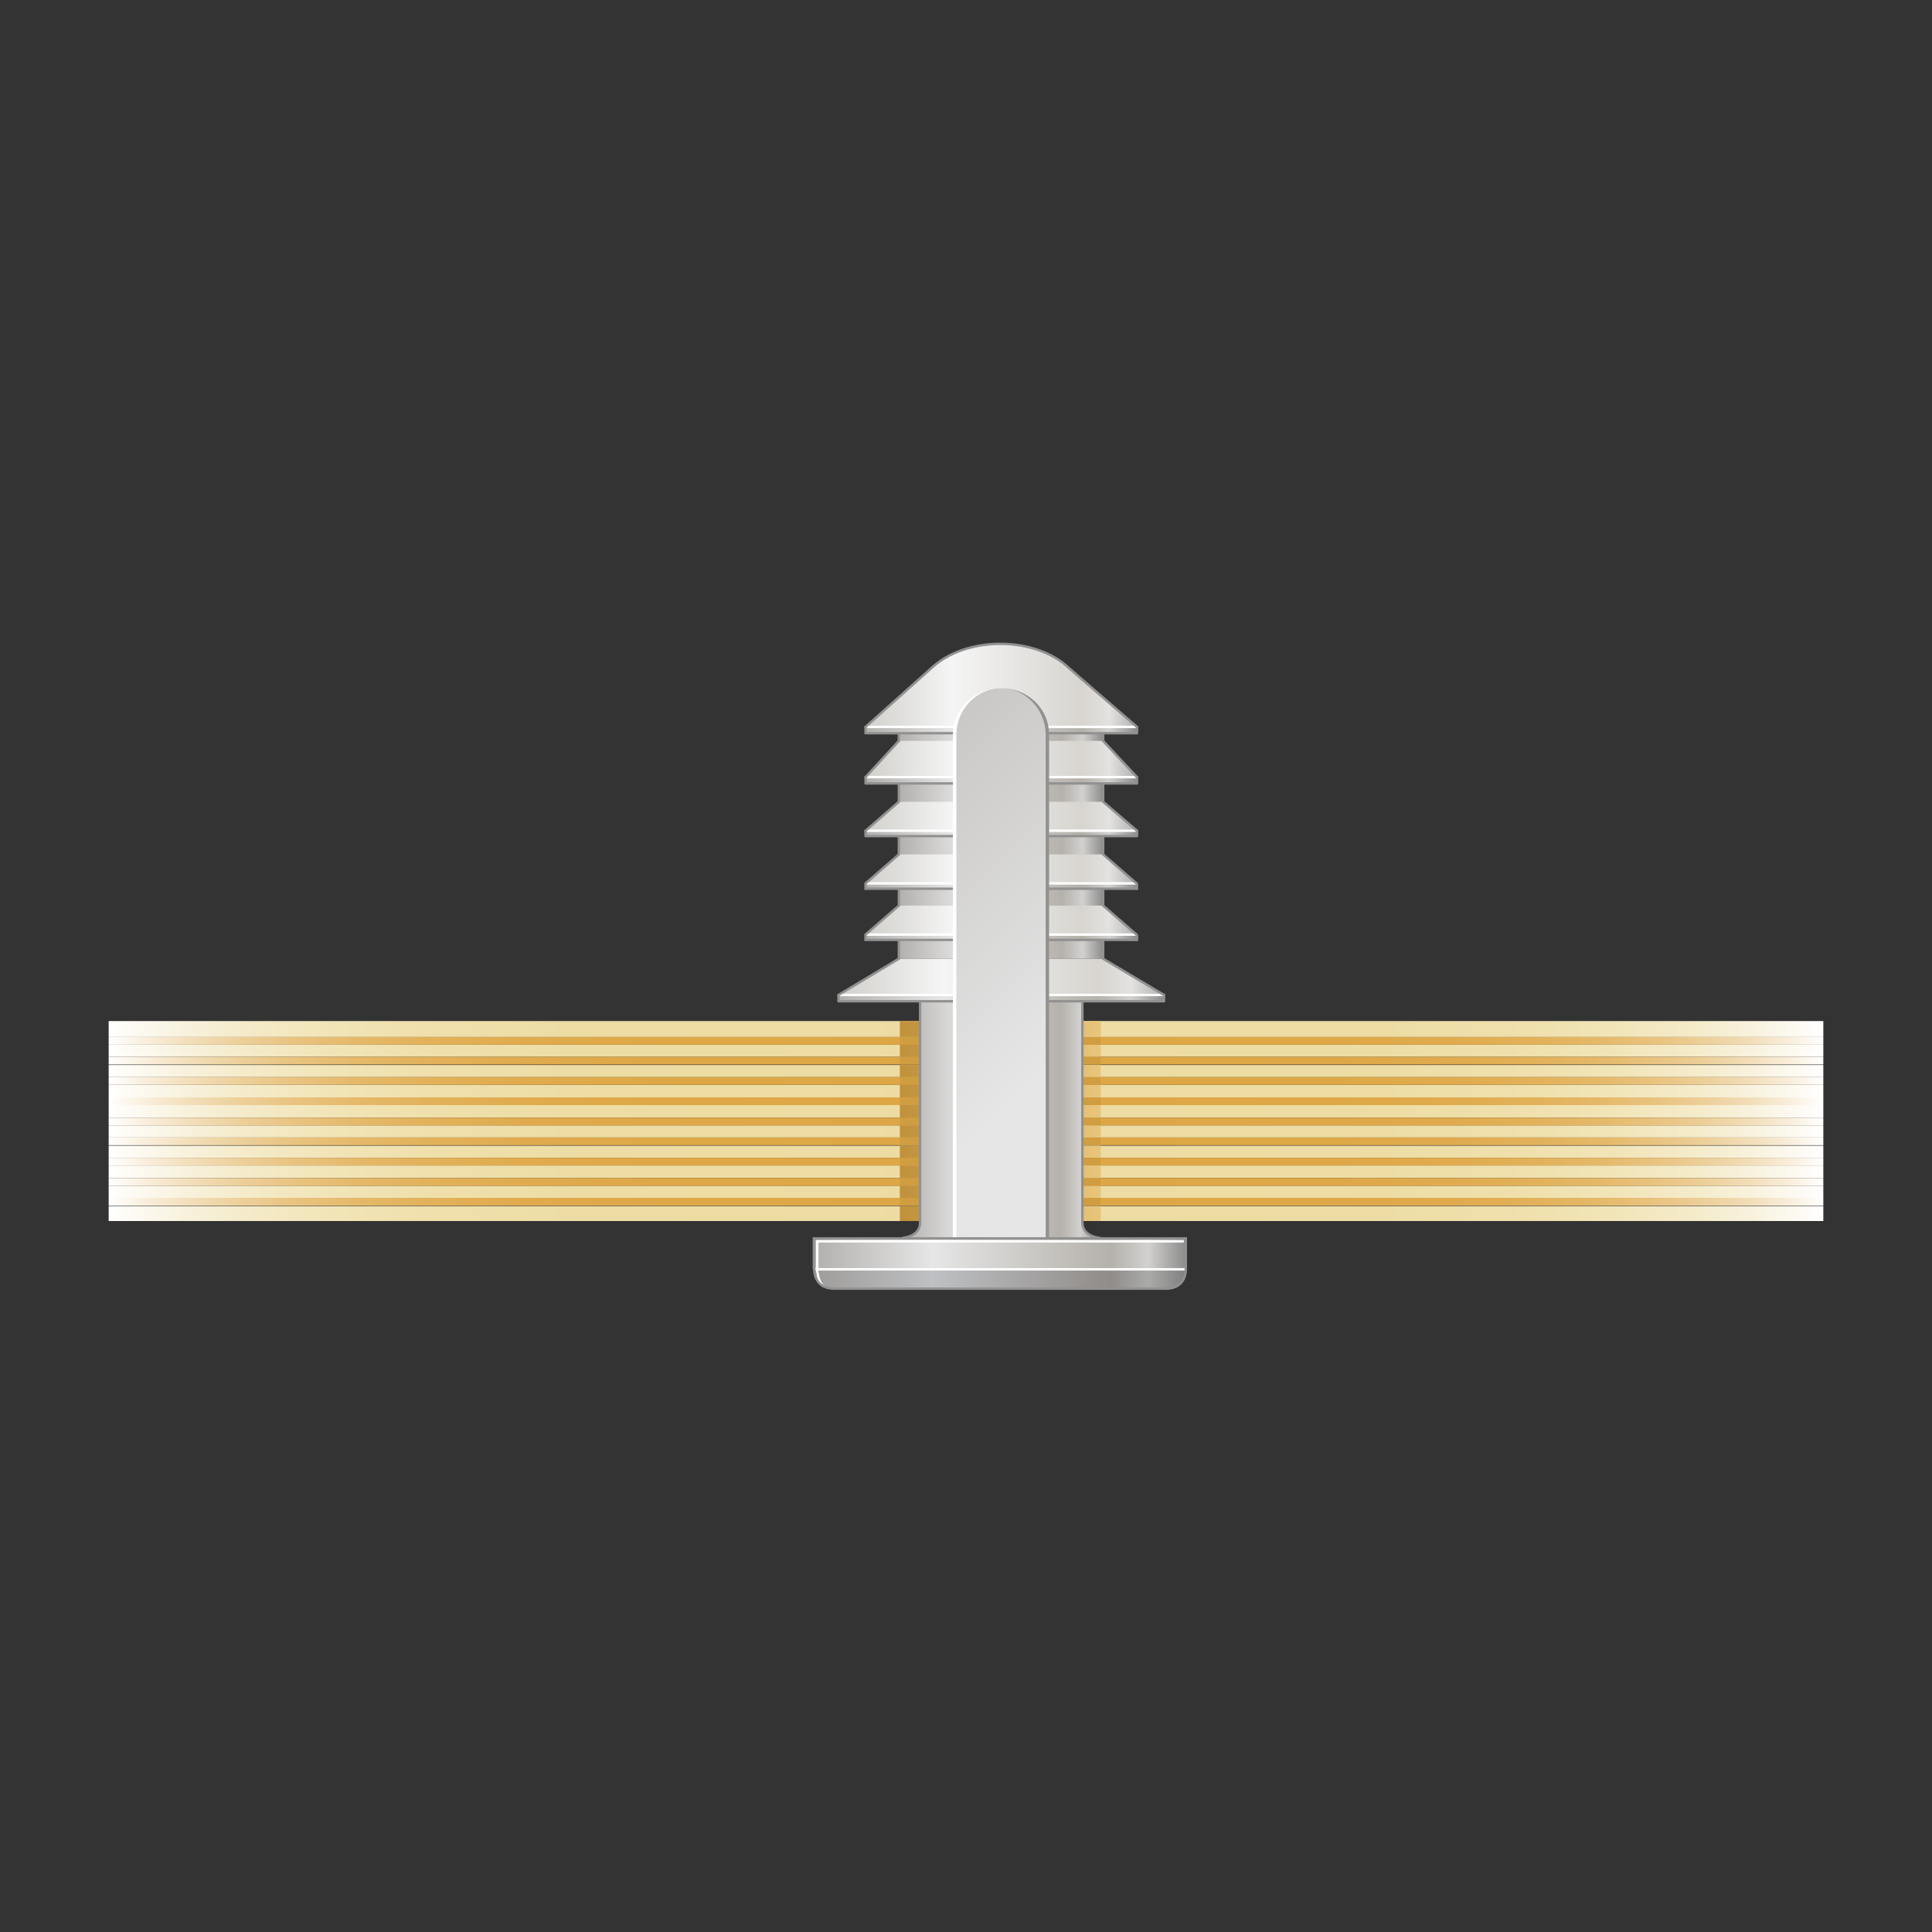 <?xml version="1.0" encoding="UTF-8"?>
<!-- Generator: Adobe Illustrator 22.1.0, SVG Export Plug-In . SVG Version: 6.00 Build 0)  -->
<svg xmlns="http://www.w3.org/2000/svg" xmlns:xlink="http://www.w3.org/1999/xlink" id="Layer_1" x="0px" y="0px" viewBox="0 0 400 400" style="enable-background:new 0 0 400 400;" xml:space="preserve">
<rect x="0" y="0" width="400" height="400" fill="#333333" stroke="none"/>
<style type="text/css">
	.st0{fill:url(#SVGID_1_);}
	.st1{fill:url(#SVGID_2_);}
	.st2{fill:url(#SVGID_3_);}
	.st3{fill:url(#SVGID_4_);}
	.st4{fill:url(#SVGID_5_);}
	.st5{fill:url(#SVGID_6_);}
	.st6{fill:url(#SVGID_7_);}
	.st7{fill:url(#SVGID_8_);}
	.st8{fill:url(#SVGID_9_);}
	.st9{fill:url(#SVGID_10_);}
	.st10{fill:url(#SVGID_11_);}
	.st11{fill:url(#SVGID_12_);}
	.st12{fill:url(#SVGID_13_);}
	.st13{fill:url(#SVGID_14_);}
	.st14{fill:url(#SVGID_15_);}
	.st15{fill:url(#SVGID_16_);}
	.st16{fill:url(#SVGID_17_);}
	.st17{fill:url(#SVGID_18_);}
	.st18{fill:url(#SVGID_19_);}
	.st19{fill:url(#SVGID_20_);}
	.st20{fill:url(#SVGID_21_);}
	.st21{fill:url(#SVGID_22_);}
	.st22{fill:url(#SVGID_23_);}
	.st23{fill:url(#SVGID_24_);}
	.st24{fill:url(#SVGID_25_);}
	.st25{fill:url(#SVGID_26_);}
	.st26{fill:url(#SVGID_27_);}
	.st27{fill:url(#SVGID_28_);}
	.st28{fill:url(#SVGID_29_);}
	.st29{fill:#D09D40;}
	.st30{fill:url(#SVGID_30_);}
	.st31{fill:url(#SVGID_31_);}
	.st32{fill:none;stroke:#FFFFFF;stroke-width:0.5;}
	.st33{fill:url(#SVGID_32_);}
	.st34{fill:none;stroke:#929191;stroke-width:0.5;}
	.st35{fill:url(#SVGID_33_);}
	.st36{fill:url(#SVGID_34_);}
	.st37{fill:url(#SVGID_35_);}
	.st38{fill:url(#SVGID_36_);}
	.st39{fill:url(#SVGID_37_);}
	.st40{fill:url(#SVGID_38_);}
	.st41{fill:url(#SVGID_39_);}
	.st42{fill:url(#SVGID_40_);}
	.st43{fill:url(#SVGID_41_);}
	.st44{fill:url(#SVGID_42_);}
	.st45{fill:url(#SVGID_43_);}
	.st46{fill:none;stroke:#929191;stroke-width:0.5;stroke-linecap:round;stroke-linejoin:round;}
	.st47{fill:url(#SVGID_44_);}
	.st48{fill:url(#SVGID_45_);}
	.st49{fill:url(#SVGID_46_);}
	.st50{fill:#FFFFFF;}
	.st51{fill:#929191;}
</style>
<g>
	<g>
		<g>
			<linearGradient id="SVGID_1_" gradientUnits="userSpaceOnUse" x1="22.5" y1="251.198" x2="377.5" y2="251.198">
				<stop offset="0" style="stop-color:#FFFFFF"></stop>
				<stop offset="8.009332e-03" style="stop-color:#FEFCF8"></stop>
				<stop offset="4.410855e-02" style="stop-color:#F8F2DD"></stop>
				<stop offset="8.555440e-02" style="stop-color:#F4EAC7"></stop>
				<stop offset="0.134" style="stop-color:#F1E4B6"></stop>
				<stop offset="0.194" style="stop-color:#EFDFAB"></stop>
				<stop offset="0.278" style="stop-color:#EDDDA4"></stop>
				<stop offset="0.511" style="stop-color:#EDDCA2"></stop>
				<stop offset="0.734" style="stop-color:#EDDDA4"></stop>
				<stop offset="0.815" style="stop-color:#EFDFAB"></stop>
				<stop offset="0.872" style="stop-color:#F1E4B6"></stop>
				<stop offset="0.918" style="stop-color:#F4EAC7"></stop>
				<stop offset="0.958" style="stop-color:#F8F2DD"></stop>
				<stop offset="0.992" style="stop-color:#FEFCF8"></stop>
				<stop offset="1" style="stop-color:#FFFFFF"></stop>
			</linearGradient>
			<rect x="22.5" y="249.7" class="st0" width="355" height="3.1"></rect>
			<linearGradient id="SVGID_2_" gradientUnits="userSpaceOnUse" x1="22.5" y1="246.781" x2="377.5" y2="246.781">
				<stop offset="0" style="stop-color:#FFFFFF"></stop>
				<stop offset="8.009332e-03" style="stop-color:#FEFCF8"></stop>
				<stop offset="4.410855e-02" style="stop-color:#F8F2DD"></stop>
				<stop offset="8.555440e-02" style="stop-color:#F4EAC7"></stop>
				<stop offset="0.134" style="stop-color:#F1E4B6"></stop>
				<stop offset="0.194" style="stop-color:#EFDFAB"></stop>
				<stop offset="0.278" style="stop-color:#EDDDA4"></stop>
				<stop offset="0.511" style="stop-color:#EDDCA2"></stop>
				<stop offset="0.734" style="stop-color:#EDDDA4"></stop>
				<stop offset="0.815" style="stop-color:#EFDFAB"></stop>
				<stop offset="0.872" style="stop-color:#F1E4B6"></stop>
				<stop offset="0.918" style="stop-color:#F4EAC7"></stop>
				<stop offset="0.958" style="stop-color:#F8F2DD"></stop>
				<stop offset="0.992" style="stop-color:#FEFCF8"></stop>
				<stop offset="1" style="stop-color:#FFFFFF"></stop>
			</linearGradient>
			<rect x="22.5" y="245.5" class="st1" width="355" height="2.5"></rect>
			<linearGradient id="SVGID_3_" gradientUnits="userSpaceOnUse" x1="22.5" y1="217.565" x2="377.5" y2="217.565">
				<stop offset="0" style="stop-color:#FFFFFF"></stop>
				<stop offset="8.009332e-03" style="stop-color:#FEFCF8"></stop>
				<stop offset="4.410855e-02" style="stop-color:#F8F2DD"></stop>
				<stop offset="8.555440e-02" style="stop-color:#F4EAC7"></stop>
				<stop offset="0.134" style="stop-color:#F1E4B6"></stop>
				<stop offset="0.194" style="stop-color:#EFDFAB"></stop>
				<stop offset="0.278" style="stop-color:#EDDDA4"></stop>
				<stop offset="0.511" style="stop-color:#EDDCA2"></stop>
				<stop offset="0.734" style="stop-color:#EDDDA4"></stop>
				<stop offset="0.815" style="stop-color:#EFDFAB"></stop>
				<stop offset="0.872" style="stop-color:#F1E4B6"></stop>
				<stop offset="0.918" style="stop-color:#F4EAC7"></stop>
				<stop offset="0.958" style="stop-color:#F8F2DD"></stop>
				<stop offset="0.992" style="stop-color:#FEFCF8"></stop>
				<stop offset="1" style="stop-color:#FFFFFF"></stop>
			</linearGradient>
			<rect x="22.5" y="216.3" class="st2" width="355" height="2.5"></rect>
			<linearGradient id="SVGID_4_" gradientUnits="userSpaceOnUse" x1="22.5" y1="234.284" x2="377.5" y2="234.284">
				<stop offset="0" style="stop-color:#FFFFFF"></stop>
				<stop offset="8.009332e-03" style="stop-color:#FEFCF8"></stop>
				<stop offset="4.410855e-02" style="stop-color:#F8F2DD"></stop>
				<stop offset="8.555440e-02" style="stop-color:#F4EAC7"></stop>
				<stop offset="0.134" style="stop-color:#F1E4B6"></stop>
				<stop offset="0.194" style="stop-color:#EFDFAB"></stop>
				<stop offset="0.278" style="stop-color:#EDDDA4"></stop>
				<stop offset="0.511" style="stop-color:#EDDCA2"></stop>
				<stop offset="0.734" style="stop-color:#EDDDA4"></stop>
				<stop offset="0.815" style="stop-color:#EFDFAB"></stop>
				<stop offset="0.872" style="stop-color:#F1E4B6"></stop>
				<stop offset="0.918" style="stop-color:#F4EAC7"></stop>
				<stop offset="0.958" style="stop-color:#F8F2DD"></stop>
				<stop offset="0.992" style="stop-color:#FEFCF8"></stop>
				<stop offset="1" style="stop-color:#FFFFFF"></stop>
			</linearGradient>
			<rect x="22.5" y="233" class="st3" width="355" height="2.5"></rect>
			<linearGradient id="SVGID_5_" gradientUnits="userSpaceOnUse" x1="22.5" y1="213.018" x2="377.5" y2="213.018">
				<stop offset="0" style="stop-color:#FFFFFF"></stop>
				<stop offset="8.009332e-03" style="stop-color:#FEFCF8"></stop>
				<stop offset="4.410855e-02" style="stop-color:#F8F2DD"></stop>
				<stop offset="8.555440e-02" style="stop-color:#F4EAC7"></stop>
				<stop offset="0.134" style="stop-color:#F1E4B6"></stop>
				<stop offset="0.194" style="stop-color:#EFDFAB"></stop>
				<stop offset="0.278" style="stop-color:#EDDDA4"></stop>
				<stop offset="0.511" style="stop-color:#EDDCA2"></stop>
				<stop offset="0.734" style="stop-color:#EDDDA4"></stop>
				<stop offset="0.815" style="stop-color:#EFDFAB"></stop>
				<stop offset="0.872" style="stop-color:#F1E4B6"></stop>
				<stop offset="0.918" style="stop-color:#F4EAC7"></stop>
				<stop offset="0.958" style="stop-color:#F8F2DD"></stop>
				<stop offset="0.992" style="stop-color:#FEFCF8"></stop>
				<stop offset="1" style="stop-color:#FFFFFF"></stop>
			</linearGradient>
			<rect x="22.5" y="211.4" class="st4" width="355" height="3.3"></rect>
			<linearGradient id="SVGID_6_" gradientUnits="userSpaceOnUse" x1="22.5" y1="221.703" x2="377.5" y2="221.703">
				<stop offset="0" style="stop-color:#FFFFFF"></stop>
				<stop offset="8.009332e-03" style="stop-color:#FEFCF8"></stop>
				<stop offset="4.410855e-02" style="stop-color:#F8F2DD"></stop>
				<stop offset="8.555440e-02" style="stop-color:#F4EAC7"></stop>
				<stop offset="0.134" style="stop-color:#F1E4B6"></stop>
				<stop offset="0.194" style="stop-color:#EFDFAB"></stop>
				<stop offset="0.278" style="stop-color:#EDDDA4"></stop>
				<stop offset="0.511" style="stop-color:#EDDCA2"></stop>
				<stop offset="0.734" style="stop-color:#EDDDA4"></stop>
				<stop offset="0.815" style="stop-color:#EFDFAB"></stop>
				<stop offset="0.872" style="stop-color:#F1E4B6"></stop>
				<stop offset="0.918" style="stop-color:#F4EAC7"></stop>
				<stop offset="0.958" style="stop-color:#F8F2DD"></stop>
				<stop offset="0.992" style="stop-color:#FEFCF8"></stop>
				<stop offset="1" style="stop-color:#FFFFFF"></stop>
			</linearGradient>
			<rect x="22.5" y="220.5" class="st5" width="355" height="2.5"></rect>
			<linearGradient id="SVGID_7_" gradientUnits="userSpaceOnUse" x1="22.5" y1="230.104" x2="377.5" y2="230.104">
				<stop offset="0" style="stop-color:#FFFFFF"></stop>
				<stop offset="8.009332e-03" style="stop-color:#FEFCF8"></stop>
				<stop offset="4.410855e-02" style="stop-color:#F8F2DD"></stop>
				<stop offset="8.555440e-02" style="stop-color:#F4EAC7"></stop>
				<stop offset="0.134" style="stop-color:#F1E4B6"></stop>
				<stop offset="0.194" style="stop-color:#EFDFAB"></stop>
				<stop offset="0.278" style="stop-color:#EDDDA4"></stop>
				<stop offset="0.511" style="stop-color:#EDDCA2"></stop>
				<stop offset="0.734" style="stop-color:#EDDDA4"></stop>
				<stop offset="0.815" style="stop-color:#EFDFAB"></stop>
				<stop offset="0.872" style="stop-color:#F1E4B6"></stop>
				<stop offset="0.918" style="stop-color:#F4EAC7"></stop>
				<stop offset="0.958" style="stop-color:#F8F2DD"></stop>
				<stop offset="0.992" style="stop-color:#FEFCF8"></stop>
				<stop offset="1" style="stop-color:#FFFFFF"></stop>
			</linearGradient>
			<rect x="22.5" y="228.8" class="st6" width="355" height="2.6"></rect>
			<linearGradient id="SVGID_8_" gradientUnits="userSpaceOnUse" x1="22.5" y1="238.422" x2="377.5" y2="238.422">
				<stop offset="0" style="stop-color:#FFFFFF"></stop>
				<stop offset="8.009332e-03" style="stop-color:#FEFCF8"></stop>
				<stop offset="4.410855e-02" style="stop-color:#F8F2DD"></stop>
				<stop offset="8.555440e-02" style="stop-color:#F4EAC7"></stop>
				<stop offset="0.134" style="stop-color:#F1E4B6"></stop>
				<stop offset="0.194" style="stop-color:#EFDFAB"></stop>
				<stop offset="0.278" style="stop-color:#EDDDA4"></stop>
				<stop offset="0.511" style="stop-color:#EDDCA2"></stop>
				<stop offset="0.734" style="stop-color:#EDDDA4"></stop>
				<stop offset="0.815" style="stop-color:#EFDFAB"></stop>
				<stop offset="0.872" style="stop-color:#F1E4B6"></stop>
				<stop offset="0.918" style="stop-color:#F4EAC7"></stop>
				<stop offset="0.958" style="stop-color:#F8F2DD"></stop>
				<stop offset="0.992" style="stop-color:#FEFCF8"></stop>
				<stop offset="1" style="stop-color:#FFFFFF"></stop>
			</linearGradient>
			<rect x="22.5" y="237.2" class="st7" width="355" height="2.5"></rect>
			<linearGradient id="SVGID_9_" gradientUnits="userSpaceOnUse" x1="22.5" y1="242.604" x2="377.5" y2="242.604">
				<stop offset="0" style="stop-color:#FFFFFF"></stop>
				<stop offset="8.009332e-03" style="stop-color:#FEFCF8"></stop>
				<stop offset="4.410855e-02" style="stop-color:#F8F2DD"></stop>
				<stop offset="8.555440e-02" style="stop-color:#F4EAC7"></stop>
				<stop offset="0.134" style="stop-color:#F1E4B6"></stop>
				<stop offset="0.194" style="stop-color:#EFDFAB"></stop>
				<stop offset="0.278" style="stop-color:#EDDDA4"></stop>
				<stop offset="0.511" style="stop-color:#EDDCA2"></stop>
				<stop offset="0.734" style="stop-color:#EDDDA4"></stop>
				<stop offset="0.815" style="stop-color:#EFDFAB"></stop>
				<stop offset="0.872" style="stop-color:#F1E4B6"></stop>
				<stop offset="0.918" style="stop-color:#F4EAC7"></stop>
				<stop offset="0.958" style="stop-color:#F8F2DD"></stop>
				<stop offset="0.992" style="stop-color:#FEFCF8"></stop>
				<stop offset="1" style="stop-color:#FFFFFF"></stop>
			</linearGradient>
			<rect x="22.5" y="241.3" class="st8" width="355" height="2.6"></rect>
			<linearGradient id="SVGID_10_" gradientUnits="userSpaceOnUse" x1="22.5" y1="225.885" x2="377.5" y2="225.885">
				<stop offset="0" style="stop-color:#FFFFFF"></stop>
				<stop offset="8.009332e-03" style="stop-color:#FEFCF8"></stop>
				<stop offset="4.410855e-02" style="stop-color:#F8F2DD"></stop>
				<stop offset="8.555440e-02" style="stop-color:#F4EAC7"></stop>
				<stop offset="0.134" style="stop-color:#F1E4B6"></stop>
				<stop offset="0.194" style="stop-color:#EFDFAB"></stop>
				<stop offset="0.278" style="stop-color:#EDDDA4"></stop>
				<stop offset="0.511" style="stop-color:#EDDCA2"></stop>
				<stop offset="0.734" style="stop-color:#EDDDA4"></stop>
				<stop offset="0.815" style="stop-color:#EFDFAB"></stop>
				<stop offset="0.872" style="stop-color:#F1E4B6"></stop>
				<stop offset="0.918" style="stop-color:#F4EAC7"></stop>
				<stop offset="0.958" style="stop-color:#F8F2DD"></stop>
				<stop offset="0.992" style="stop-color:#FEFCF8"></stop>
				<stop offset="1" style="stop-color:#FFFFFF"></stop>
			</linearGradient>
			<rect x="22.5" y="224.6" class="st9" width="355" height="2.6"></rect>
			<linearGradient id="SVGID_11_" gradientUnits="userSpaceOnUse" x1="22.5" y1="215.496" x2="377.5" y2="215.496">
				<stop offset="0" style="stop-color:#FFFFFF"></stop>
				<stop offset="1.875912e-02" style="stop-color:#FAF0E0"></stop>
				<stop offset="4.529769e-02" style="stop-color:#F3DFBC"></stop>
				<stop offset="7.518750e-02" style="stop-color:#EDD09C"></stop>
				<stop offset="0.108" style="stop-color:#E9C380"></stop>
				<stop offset="0.145" style="stop-color:#E5B96A"></stop>
				<stop offset="0.189" style="stop-color:#E2B159"></stop>
				<stop offset="0.243" style="stop-color:#E0AB4E"></stop>
				<stop offset="0.318" style="stop-color:#DEA847"></stop>
				<stop offset="0.528" style="stop-color:#DEA745"></stop>
				<stop offset="0.715" style="stop-color:#DEA847"></stop>
				<stop offset="0.783" style="stop-color:#E0AB4E"></stop>
				<stop offset="0.831" style="stop-color:#E2B159"></stop>
				<stop offset="0.87" style="stop-color:#E5B96A"></stop>
				<stop offset="0.903" style="stop-color:#E9C380"></stop>
				<stop offset="0.933" style="stop-color:#EDD09C"></stop>
				<stop offset="0.96" style="stop-color:#F3DFBC"></stop>
				<stop offset="0.983" style="stop-color:#FAF0E0"></stop>
				<stop offset="1" style="stop-color:#FFFFFF"></stop>
			</linearGradient>
			<rect x="22.5" y="214.7" class="st10" width="355" height="1.6"></rect>
			<linearGradient id="SVGID_12_" gradientUnits="userSpaceOnUse" x1="22.5" y1="219.635" x2="377.5" y2="219.635">
				<stop offset="0" style="stop-color:#FFFFFF"></stop>
				<stop offset="1.875912e-02" style="stop-color:#FAF0E0"></stop>
				<stop offset="4.529769e-02" style="stop-color:#F3DFBC"></stop>
				<stop offset="7.518750e-02" style="stop-color:#EDD09C"></stop>
				<stop offset="0.108" style="stop-color:#E9C380"></stop>
				<stop offset="0.145" style="stop-color:#E5B96A"></stop>
				<stop offset="0.189" style="stop-color:#E2B159"></stop>
				<stop offset="0.243" style="stop-color:#E0AB4E"></stop>
				<stop offset="0.318" style="stop-color:#DEA847"></stop>
				<stop offset="0.528" style="stop-color:#DEA745"></stop>
				<stop offset="0.715" style="stop-color:#DEA847"></stop>
				<stop offset="0.783" style="stop-color:#E0AB4E"></stop>
				<stop offset="0.831" style="stop-color:#E2B159"></stop>
				<stop offset="0.87" style="stop-color:#E5B96A"></stop>
				<stop offset="0.903" style="stop-color:#E9C380"></stop>
				<stop offset="0.933" style="stop-color:#EDD09C"></stop>
				<stop offset="0.96" style="stop-color:#F3DFBC"></stop>
				<stop offset="0.983" style="stop-color:#FAF0E0"></stop>
				<stop offset="1" style="stop-color:#FFFFFF"></stop>
			</linearGradient>
			<rect x="22.5" y="218.8" class="st11" width="355" height="1.6"></rect>
			<linearGradient id="SVGID_13_" gradientUnits="userSpaceOnUse" x1="22.5" y1="223.773" x2="377.5" y2="223.773">
				<stop offset="0" style="stop-color:#FFFFFF"></stop>
				<stop offset="1.875912e-02" style="stop-color:#FAF0E0"></stop>
				<stop offset="4.529769e-02" style="stop-color:#F3DFBC"></stop>
				<stop offset="7.518750e-02" style="stop-color:#EDD09C"></stop>
				<stop offset="0.108" style="stop-color:#E9C380"></stop>
				<stop offset="0.145" style="stop-color:#E5B96A"></stop>
				<stop offset="0.189" style="stop-color:#E2B159"></stop>
				<stop offset="0.243" style="stop-color:#E0AB4E"></stop>
				<stop offset="0.318" style="stop-color:#DEA847"></stop>
				<stop offset="0.528" style="stop-color:#DEA745"></stop>
				<stop offset="0.715" style="stop-color:#DEA847"></stop>
				<stop offset="0.783" style="stop-color:#E0AB4E"></stop>
				<stop offset="0.831" style="stop-color:#E2B159"></stop>
				<stop offset="0.87" style="stop-color:#E5B96A"></stop>
				<stop offset="0.903" style="stop-color:#E9C380"></stop>
				<stop offset="0.933" style="stop-color:#EDD09C"></stop>
				<stop offset="0.96" style="stop-color:#F3DFBC"></stop>
				<stop offset="0.983" style="stop-color:#FAF0E0"></stop>
				<stop offset="1" style="stop-color:#FFFFFF"></stop>
			</linearGradient>
			<rect x="22.5" y="223" class="st12" width="355" height="1.6"></rect>
			<linearGradient id="SVGID_14_" gradientUnits="userSpaceOnUse" x1="22.5" y1="227.994" x2="377.5" y2="227.994">
				<stop offset="0" style="stop-color:#FFFFFF"></stop>
				<stop offset="1.875912e-02" style="stop-color:#FAF0E0"></stop>
				<stop offset="4.529769e-02" style="stop-color:#F3DFBC"></stop>
				<stop offset="7.518750e-02" style="stop-color:#EDD09C"></stop>
				<stop offset="0.108" style="stop-color:#E9C380"></stop>
				<stop offset="0.145" style="stop-color:#E5B96A"></stop>
				<stop offset="0.189" style="stop-color:#E2B159"></stop>
				<stop offset="0.243" style="stop-color:#E0AB4E"></stop>
				<stop offset="0.318" style="stop-color:#DEA847"></stop>
				<stop offset="0.528" style="stop-color:#DEA745"></stop>
				<stop offset="0.715" style="stop-color:#DEA847"></stop>
				<stop offset="0.783" style="stop-color:#E0AB4E"></stop>
				<stop offset="0.831" style="stop-color:#E2B159"></stop>
				<stop offset="0.87" style="stop-color:#E5B96A"></stop>
				<stop offset="0.903" style="stop-color:#E9C380"></stop>
				<stop offset="0.933" style="stop-color:#EDD09C"></stop>
				<stop offset="0.96" style="stop-color:#F3DFBC"></stop>
				<stop offset="0.983" style="stop-color:#FAF0E0"></stop>
				<stop offset="1" style="stop-color:#FFFFFF"></stop>
			</linearGradient>
			<rect x="22.5" y="227.2" class="st13" width="355" height="1.6"></rect>
			<linearGradient id="SVGID_15_" gradientUnits="userSpaceOnUse" x1="22.5" y1="232.215" x2="377.5" y2="232.215">
				<stop offset="0" style="stop-color:#FFFFFF"></stop>
				<stop offset="1.875912e-02" style="stop-color:#FAF0E0"></stop>
				<stop offset="4.529769e-02" style="stop-color:#F3DFBC"></stop>
				<stop offset="7.518750e-02" style="stop-color:#EDD09C"></stop>
				<stop offset="0.108" style="stop-color:#E9C380"></stop>
				<stop offset="0.145" style="stop-color:#E5B96A"></stop>
				<stop offset="0.189" style="stop-color:#E2B159"></stop>
				<stop offset="0.243" style="stop-color:#E0AB4E"></stop>
				<stop offset="0.318" style="stop-color:#DEA847"></stop>
				<stop offset="0.528" style="stop-color:#DEA745"></stop>
				<stop offset="0.715" style="stop-color:#DEA847"></stop>
				<stop offset="0.783" style="stop-color:#E0AB4E"></stop>
				<stop offset="0.831" style="stop-color:#E2B159"></stop>
				<stop offset="0.87" style="stop-color:#E5B96A"></stop>
				<stop offset="0.903" style="stop-color:#E9C380"></stop>
				<stop offset="0.933" style="stop-color:#EDD09C"></stop>
				<stop offset="0.96" style="stop-color:#F3DFBC"></stop>
				<stop offset="0.983" style="stop-color:#FAF0E0"></stop>
				<stop offset="1" style="stop-color:#FFFFFF"></stop>
			</linearGradient>
			<rect x="22.5" y="231.4" class="st14" width="355" height="1.6"></rect>
			<linearGradient id="SVGID_16_" gradientUnits="userSpaceOnUse" x1="22.5" y1="236.354" x2="377.5" y2="236.354">
				<stop offset="0" style="stop-color:#FFFFFF"></stop>
				<stop offset="1.875912e-02" style="stop-color:#FAF0E0"></stop>
				<stop offset="4.529769e-02" style="stop-color:#F3DFBC"></stop>
				<stop offset="7.518750e-02" style="stop-color:#EDD09C"></stop>
				<stop offset="0.108" style="stop-color:#E9C380"></stop>
				<stop offset="0.145" style="stop-color:#E5B96A"></stop>
				<stop offset="0.189" style="stop-color:#E2B159"></stop>
				<stop offset="0.243" style="stop-color:#E0AB4E"></stop>
				<stop offset="0.318" style="stop-color:#DEA847"></stop>
				<stop offset="0.528" style="stop-color:#DEA745"></stop>
				<stop offset="0.715" style="stop-color:#DEA847"></stop>
				<stop offset="0.783" style="stop-color:#E0AB4E"></stop>
				<stop offset="0.831" style="stop-color:#E2B159"></stop>
				<stop offset="0.87" style="stop-color:#E5B96A"></stop>
				<stop offset="0.903" style="stop-color:#E9C380"></stop>
				<stop offset="0.933" style="stop-color:#EDD09C"></stop>
				<stop offset="0.96" style="stop-color:#F3DFBC"></stop>
				<stop offset="0.983" style="stop-color:#FAF0E0"></stop>
				<stop offset="1" style="stop-color:#FFFFFF"></stop>
			</linearGradient>
			<rect x="22.5" y="235.5" class="st15" width="355" height="1.6"></rect>
			<linearGradient id="SVGID_17_" gradientUnits="userSpaceOnUse" x1="22.5" y1="240.492" x2="377.5" y2="240.492">
				<stop offset="0" style="stop-color:#FFFFFF"></stop>
				<stop offset="1.875912e-02" style="stop-color:#FAF0E0"></stop>
				<stop offset="4.529769e-02" style="stop-color:#F3DFBC"></stop>
				<stop offset="7.518750e-02" style="stop-color:#EDD09C"></stop>
				<stop offset="0.108" style="stop-color:#E9C380"></stop>
				<stop offset="0.145" style="stop-color:#E5B96A"></stop>
				<stop offset="0.189" style="stop-color:#E2B159"></stop>
				<stop offset="0.243" style="stop-color:#E0AB4E"></stop>
				<stop offset="0.318" style="stop-color:#DEA847"></stop>
				<stop offset="0.528" style="stop-color:#DEA745"></stop>
				<stop offset="0.715" style="stop-color:#DEA847"></stop>
				<stop offset="0.783" style="stop-color:#E0AB4E"></stop>
				<stop offset="0.831" style="stop-color:#E2B159"></stop>
				<stop offset="0.87" style="stop-color:#E5B96A"></stop>
				<stop offset="0.903" style="stop-color:#E9C380"></stop>
				<stop offset="0.933" style="stop-color:#EDD09C"></stop>
				<stop offset="0.96" style="stop-color:#F3DFBC"></stop>
				<stop offset="0.983" style="stop-color:#FAF0E0"></stop>
				<stop offset="1" style="stop-color:#FFFFFF"></stop>
			</linearGradient>
			<rect x="22.5" y="239.7" class="st16" width="355" height="1.6"></rect>
			<linearGradient id="SVGID_18_" gradientUnits="userSpaceOnUse" x1="22.5" y1="244.713" x2="377.5" y2="244.713">
				<stop offset="0" style="stop-color:#FFFFFF"></stop>
				<stop offset="1.875912e-02" style="stop-color:#FAF0E0"></stop>
				<stop offset="4.529769e-02" style="stop-color:#F3DFBC"></stop>
				<stop offset="7.518750e-02" style="stop-color:#EDD09C"></stop>
				<stop offset="0.108" style="stop-color:#E9C380"></stop>
				<stop offset="0.145" style="stop-color:#E5B96A"></stop>
				<stop offset="0.189" style="stop-color:#E2B159"></stop>
				<stop offset="0.243" style="stop-color:#E0AB4E"></stop>
				<stop offset="0.318" style="stop-color:#DEA847"></stop>
				<stop offset="0.528" style="stop-color:#DEA745"></stop>
				<stop offset="0.715" style="stop-color:#DEA847"></stop>
				<stop offset="0.783" style="stop-color:#E0AB4E"></stop>
				<stop offset="0.831" style="stop-color:#E2B159"></stop>
				<stop offset="0.87" style="stop-color:#E5B96A"></stop>
				<stop offset="0.903" style="stop-color:#E9C380"></stop>
				<stop offset="0.933" style="stop-color:#EDD09C"></stop>
				<stop offset="0.96" style="stop-color:#F3DFBC"></stop>
				<stop offset="0.983" style="stop-color:#FAF0E0"></stop>
				<stop offset="1" style="stop-color:#FFFFFF"></stop>
			</linearGradient>
			<rect x="22.5" y="243.9" class="st17" width="355" height="1.6"></rect>
			<linearGradient id="SVGID_19_" gradientUnits="userSpaceOnUse" x1="22.5" y1="248.851" x2="377.5" y2="248.851">
				<stop offset="0" style="stop-color:#FFFFFF"></stop>
				<stop offset="1.875912e-02" style="stop-color:#FAF0E0"></stop>
				<stop offset="4.529769e-02" style="stop-color:#F3DFBC"></stop>
				<stop offset="7.518750e-02" style="stop-color:#EDD09C"></stop>
				<stop offset="0.108" style="stop-color:#E9C380"></stop>
				<stop offset="0.145" style="stop-color:#E5B96A"></stop>
				<stop offset="0.189" style="stop-color:#E2B159"></stop>
				<stop offset="0.243" style="stop-color:#E0AB4E"></stop>
				<stop offset="0.318" style="stop-color:#DEA847"></stop>
				<stop offset="0.528" style="stop-color:#DEA745"></stop>
				<stop offset="0.715" style="stop-color:#DEA847"></stop>
				<stop offset="0.783" style="stop-color:#E0AB4E"></stop>
				<stop offset="0.831" style="stop-color:#E2B159"></stop>
				<stop offset="0.87" style="stop-color:#E5B96A"></stop>
				<stop offset="0.903" style="stop-color:#E9C380"></stop>
				<stop offset="0.933" style="stop-color:#EDD09C"></stop>
				<stop offset="0.96" style="stop-color:#F3DFBC"></stop>
				<stop offset="0.983" style="stop-color:#FAF0E0"></stop>
				<stop offset="1" style="stop-color:#FFFFFF"></stop>
			</linearGradient>
			<rect x="22.5" y="248" class="st18" width="355" height="1.6"></rect>
		</g>
	</g>
	<g>
		<linearGradient id="SVGID_20_" gradientUnits="userSpaceOnUse" x1="227.696" y1="234.296" x2="186.235" y2="234.296">
			<stop offset="0" style="stop-color:#E8C57B"></stop>
			<stop offset="1" style="stop-color:#C0913B"></stop>
		</linearGradient>
		<rect x="186.3" y="233" class="st19" width="41.6" height="2.5"></rect>
		<linearGradient id="SVGID_21_" gradientUnits="userSpaceOnUse" x1="227.696" y1="251.208" x2="186.235" y2="251.208">
			<stop offset="0" style="stop-color:#E8C57B"></stop>
			<stop offset="1" style="stop-color:#C0913B"></stop>
		</linearGradient>
		<rect x="186.3" y="249.7" class="st20" width="41.6" height="3.1"></rect>
		<linearGradient id="SVGID_22_" gradientUnits="userSpaceOnUse" x1="227.696" y1="246.791" x2="186.235" y2="246.791">
			<stop offset="0" style="stop-color:#E8C57B"></stop>
			<stop offset="1" style="stop-color:#C0913B"></stop>
		</linearGradient>
		<rect x="186.3" y="245.5" class="st21" width="41.6" height="2.5"></rect>
		<linearGradient id="SVGID_23_" gradientUnits="userSpaceOnUse" x1="227.696" y1="230.114" x2="186.235" y2="230.114">
			<stop offset="0" style="stop-color:#E8C57B"></stop>
			<stop offset="1" style="stop-color:#C0913B"></stop>
		</linearGradient>
		<rect x="186.3" y="228.8" class="st22" width="41.6" height="2.6"></rect>
		<linearGradient id="SVGID_24_" gradientUnits="userSpaceOnUse" x1="227.696" y1="238.432" x2="186.235" y2="238.432">
			<stop offset="0" style="stop-color:#E8C57B"></stop>
			<stop offset="1" style="stop-color:#C0913B"></stop>
		</linearGradient>
		<rect x="186.3" y="237.2" class="st23" width="41.6" height="2.5"></rect>
		<linearGradient id="SVGID_25_" gradientUnits="userSpaceOnUse" x1="227.696" y1="221.713" x2="186.235" y2="221.713">
			<stop offset="0" style="stop-color:#E8C57B"></stop>
			<stop offset="1" style="stop-color:#C0913B"></stop>
		</linearGradient>
		<rect x="186.3" y="220.5" class="st24" width="41.6" height="2.5"></rect>
		<linearGradient id="SVGID_26_" gradientUnits="userSpaceOnUse" x1="227.696" y1="242.612" x2="186.235" y2="242.612">
			<stop offset="0" style="stop-color:#E8C57B"></stop>
			<stop offset="1" style="stop-color:#C0913B"></stop>
		</linearGradient>
		<rect x="186.3" y="241.3" class="st25" width="41.6" height="2.6"></rect>
		<linearGradient id="SVGID_27_" gradientUnits="userSpaceOnUse" x1="227.696" y1="225.893" x2="186.235" y2="225.893">
			<stop offset="0" style="stop-color:#E8C57B"></stop>
			<stop offset="1" style="stop-color:#C0913B"></stop>
		</linearGradient>
		<rect x="186.3" y="224.6" class="st26" width="41.6" height="2.6"></rect>
		<linearGradient id="SVGID_28_" gradientUnits="userSpaceOnUse" x1="227.696" y1="213.028" x2="186.235" y2="213.028">
			<stop offset="0" style="stop-color:#E8C57B"></stop>
			<stop offset="1" style="stop-color:#C0913B"></stop>
		</linearGradient>
		<rect x="186.3" y="211.4" class="st27" width="41.6" height="3.3"></rect>
		<linearGradient id="SVGID_29_" gradientUnits="userSpaceOnUse" x1="227.696" y1="217.577" x2="186.235" y2="217.577">
			<stop offset="0" style="stop-color:#E8C57B"></stop>
			<stop offset="1" style="stop-color:#C0913B"></stop>
		</linearGradient>
		<rect x="186.3" y="216.3" class="st28" width="41.6" height="2.5"></rect>
		<rect x="186.3" y="214.7" class="st29" width="41.6" height="1.6"></rect>
		<rect x="186.3" y="218.8" class="st29" width="41.6" height="1.6"></rect>
		<rect x="186.3" y="223" class="st29" width="41.6" height="1.6"></rect>
		<rect x="186.3" y="227.2" class="st29" width="41.6" height="1.6"></rect>
		<rect x="186.3" y="231.4" class="st29" width="41.6" height="1.6"></rect>
		<rect x="186.3" y="235.5" class="st29" width="41.6" height="1.6"></rect>
		<rect x="186.3" y="239.7" class="st29" width="41.6" height="1.6"></rect>
		<rect x="186.3" y="243.9" class="st29" width="41.6" height="1.6"></rect>
		<rect x="186.3" y="248" class="st29" width="41.6" height="1.6"></rect>
	</g>
	<g>
		<linearGradient id="SVGID_30_" gradientUnits="userSpaceOnUse" x1="168.528" y1="259.566" x2="245.48" y2="259.566">
			<stop offset="1.123600e-02" style="stop-color:#B4B2AF"></stop>
			<stop offset="0.32" style="stop-color:#E6E6E6"></stop>
			<stop offset="0.798" style="stop-color:#B5B1AB"></stop>
			<stop offset="0.899" style="stop-color:#D2D1CF"></stop>
			<stop offset="1" style="stop-color:#8C8C8C"></stop>
		</linearGradient>
		<rect x="168.5" y="256.4" class="st30" width="77" height="6.4"></rect>
		<linearGradient id="SVGID_31_" gradientUnits="userSpaceOnUse" x1="168.526" y1="264.752" x2="245.48" y2="264.752">
			<stop offset="1.123600e-02" style="stop-color:#A09E9C"></stop>
			<stop offset="0.32" style="stop-color:#BEC0C3"></stop>
			<stop offset="0.798" style="stop-color:#908C89"></stop>
			<stop offset="0.899" style="stop-color:#ABABAA"></stop>
			<stop offset="1" style="stop-color:#808080"></stop>
		</linearGradient>
		<path class="st31" d="M168.5,262.8h77c0,0,0.2,4-4.1,4h-68.7C168.3,266.7,168.5,262.8,168.5,262.8h77"></path>
		<polyline class="st32" points="169.2,263.5 169.2,257 245.1,257   "></polyline>
		<path class="st32" d="M170.4,266.3c-1.1-1.2-1.1-2.8-1.1-2.8"></path>
		<linearGradient id="SVGID_32_" gradientUnits="userSpaceOnUse" x1="186.764" y1="231.003" x2="227.823" y2="231.003">
			<stop offset="1.123600e-02" style="stop-color:#B4B2AF"></stop>
			<stop offset="0.32" style="stop-color:#E6E6E6"></stop>
			<stop offset="0.798" style="stop-color:#B5B1AB"></stop>
			<stop offset="0.899" style="stop-color:#D2D1CF"></stop>
			<stop offset="1" style="stop-color:#8C8C8C"></stop>
		</linearGradient>
		<path class="st33" d="M207.4,256.6h20.4c0,0-3.7-0.4-3.7-3.4c0-3,0-47.7,0-47.7h-33.7c0,0,0,44.8,0,47.7c0,3-3.7,3.4-3.7,3.4h20.4    "></path>
		<path class="st34" d="M190.5,205.4c0,0,0,44.8,0,47.7c0,3-3.7,3.2-3.7,3.2"></path>
		<path class="st34" d="M227.8,256.3c0,0-3.7-0.2-3.7-3.2c0-3,0-47.7,0-47.7"></path>
		<linearGradient id="SVGID_33_" gradientUnits="userSpaceOnUse" x1="186.116" y1="173.427" x2="228.423" y2="173.427">
			<stop offset="1.123600e-02" style="stop-color:#B4B2AF"></stop>
			<stop offset="0.32" style="stop-color:#E6E6E6"></stop>
			<stop offset="0.798" style="stop-color:#B5B1AB"></stop>
			<stop offset="0.899" style="stop-color:#D2D1CF"></stop>
			<stop offset="1" style="stop-color:#8C8C8C"></stop>
		</linearGradient>
		<rect x="186.1" y="148.3" class="st35" width="42.3" height="50.2"></rect>
		<linearGradient id="SVGID_34_" gradientUnits="userSpaceOnUse" x1="179.155" y1="157.149" x2="235.383" y2="157.149">
			<stop offset="1.123600e-02" style="stop-color:#D2D1CD"></stop>
			<stop offset="0.32" style="stop-color:#F5F5F5"></stop>
			<stop offset="0.798" style="stop-color:#D8D5D0"></stop>
			<stop offset="0.899" style="stop-color:#E3E2E0"></stop>
			<stop offset="1" style="stop-color:#B0B0B0"></stop>
		</linearGradient>
		<polyline class="st36" points="179.2,160.9 235.4,160.9 228.4,153.4 186.1,153.4 179.2,160.9 234.4,160.9   "></polyline>
		<linearGradient id="SVGID_35_" gradientUnits="userSpaceOnUse" x1="179.176" y1="161.528" x2="235.364" y2="161.528">
			<stop offset="1.123600e-02" style="stop-color:#B4B2AF"></stop>
			<stop offset="0.32" style="stop-color:#E6E6E6"></stop>
			<stop offset="0.798" style="stop-color:#B5B1AB"></stop>
			<stop offset="0.899" style="stop-color:#D2D1CF"></stop>
			<stop offset="1" style="stop-color:#8C8C8C"></stop>
		</linearGradient>
		<rect x="179.2" y="160.9" class="st37" width="56.2" height="1.3"></rect>
		<line class="st32" x1="179.2" y1="160.9" x2="235.4" y2="160.9"></line>
		<linearGradient id="SVGID_36_" gradientUnits="userSpaceOnUse" x1="179.155" y1="169.01" x2="235.36" y2="169.01">
			<stop offset="1.123600e-02" style="stop-color:#D2D1CD"></stop>
			<stop offset="0.32" style="stop-color:#F5F5F5"></stop>
			<stop offset="0.798" style="stop-color:#D8D5D0"></stop>
			<stop offset="0.899" style="stop-color:#E3E2E0"></stop>
			<stop offset="1" style="stop-color:#B0B0B0"></stop>
		</linearGradient>
		<polyline class="st38" points="179.2,172 235.4,172 228.4,166 186.1,166 179.2,172 234.4,172   "></polyline>
		<linearGradient id="SVGID_37_" gradientUnits="userSpaceOnUse" x1="179.176" y1="172.562" x2="235.364" y2="172.562">
			<stop offset="1.123600e-02" style="stop-color:#B4B2AF"></stop>
			<stop offset="0.32" style="stop-color:#E6E6E6"></stop>
			<stop offset="0.798" style="stop-color:#B5B1AB"></stop>
			<stop offset="0.899" style="stop-color:#D2D1CF"></stop>
			<stop offset="1" style="stop-color:#8C8C8C"></stop>
		</linearGradient>
		<rect x="179.2" y="172" class="st39" width="56.2" height="1.1"></rect>
		<line class="st32" x1="179.2" y1="172" x2="235.4" y2="172"></line>
		<linearGradient id="SVGID_38_" gradientUnits="userSpaceOnUse" x1="179.173" y1="190.507" x2="235.338" y2="190.507">
			<stop offset="1.123600e-02" style="stop-color:#D2D1CD"></stop>
			<stop offset="0.32" style="stop-color:#F5F5F5"></stop>
			<stop offset="0.798" style="stop-color:#D8D5D0"></stop>
			<stop offset="0.899" style="stop-color:#E3E2E0"></stop>
			<stop offset="1" style="stop-color:#B0B0B0"></stop>
		</linearGradient>
		<polyline class="st40" points="179.6,193.5 235.3,193.5 228.4,187.5 186.1,187.5 179.2,193.5 234.4,193.5   "></polyline>
		<linearGradient id="SVGID_39_" gradientUnits="userSpaceOnUse" x1="179.176" y1="194.045" x2="235.364" y2="194.045">
			<stop offset="1.123600e-02" style="stop-color:#B4B2AF"></stop>
			<stop offset="0.32" style="stop-color:#E6E6E6"></stop>
			<stop offset="0.798" style="stop-color:#B5B1AB"></stop>
			<stop offset="0.899" style="stop-color:#D2D1CF"></stop>
			<stop offset="1" style="stop-color:#8C8C8C"></stop>
		</linearGradient>
		<rect x="179.2" y="193.5" class="st41" width="56.2" height="1.1"></rect>
		<line class="st32" x1="179.2" y1="193.5" x2="235.4" y2="193.5"></line>
		<linearGradient id="SVGID_40_" gradientUnits="userSpaceOnUse" x1="179.176" y1="151.119" x2="235.364" y2="151.119">
			<stop offset="1.123600e-02" style="stop-color:#B4B2AF"></stop>
			<stop offset="0.32" style="stop-color:#E6E6E6"></stop>
			<stop offset="0.798" style="stop-color:#B5B1AB"></stop>
			<stop offset="0.899" style="stop-color:#D2D1CF"></stop>
			<stop offset="1" style="stop-color:#8C8C8C"></stop>
		</linearGradient>
		<rect x="179.2" y="150.5" class="st42" width="56.2" height="1.3"></rect>
		<linearGradient id="SVGID_41_" gradientUnits="userSpaceOnUse" x1="179.176" y1="141.863" x2="235.364" y2="141.863">
			<stop offset="1.123600e-02" style="stop-color:#D2D1CD"></stop>
			<stop offset="0.32" style="stop-color:#F5F5F5"></stop>
			<stop offset="0.798" style="stop-color:#D8D5D0"></stop>
			<stop offset="0.899" style="stop-color:#E3E2E0"></stop>
			<stop offset="1" style="stop-color:#B0B0B0"></stop>
		</linearGradient>
		<path class="st43" d="M179.2,150.5h56.2l-14.1-12.2c-3.1-3-8.3-5-14.2-5c-5.7,0-10.8,1.9-13.9,4.7L179.2,150.5z"></path>
		<line class="st32" x1="179.2" y1="150.5" x2="235.4" y2="150.5"></line>
		<linearGradient id="SVGID_42_" gradientUnits="userSpaceOnUse" x1="173.557" y1="202.266" x2="240.983" y2="202.266">
			<stop offset="1.123600e-02" style="stop-color:#D2D1CD"></stop>
			<stop offset="0.32" style="stop-color:#F5F5F5"></stop>
			<stop offset="0.798" style="stop-color:#D8D5D0"></stop>
			<stop offset="0.899" style="stop-color:#E3E2E0"></stop>
			<stop offset="1" style="stop-color:#B0B0B0"></stop>
		</linearGradient>
		<polyline class="st44" points="173.6,206 241,206 228.4,198.5 186.1,198.5 173.6,206 241,206   "></polyline>
		<linearGradient id="SVGID_43_" gradientUnits="userSpaceOnUse" x1="173.557" y1="206.645" x2="240.983" y2="206.645">
			<stop offset="1.123600e-02" style="stop-color:#B4B2AF"></stop>
			<stop offset="0.32" style="stop-color:#E6E6E6"></stop>
			<stop offset="0.798" style="stop-color:#B5B1AB"></stop>
			<stop offset="0.899" style="stop-color:#D2D1CF"></stop>
			<stop offset="1" style="stop-color:#8C8C8C"></stop>
		</linearGradient>
		<rect x="173.6" y="206" class="st45" width="67.4" height="1.3"></rect>
		<line class="st32" x1="173.6" y1="206" x2="241" y2="206"></line>
		<polyline class="st46" points="241,206 241,207.3 173.6,207.3 173.6,206   "></polyline>
		<line class="st46" x1="186.1" y1="198.5" x2="173.6" y2="206"></line>
		<line class="st46" x1="241" y1="206" x2="228.4" y2="198.5"></line>
		<polyline class="st34" points="235.4,193.5 235.4,194.6 179.2,194.6 179.2,193.5   "></polyline>
		<line class="st46" x1="186.1" y1="187.5" x2="179.2" y2="193.5"></line>
		<line class="st46" x1="235.3" y1="193.5" x2="228.4" y2="187.5"></line>
		<linearGradient id="SVGID_44_" gradientUnits="userSpaceOnUse" x1="179.173" y1="179.899" x2="235.338" y2="179.899">
			<stop offset="1.123600e-02" style="stop-color:#D2D1CD"></stop>
			<stop offset="0.32" style="stop-color:#F5F5F5"></stop>
			<stop offset="0.798" style="stop-color:#D8D5D0"></stop>
			<stop offset="0.899" style="stop-color:#E3E2E0"></stop>
			<stop offset="1" style="stop-color:#B0B0B0"></stop>
		</linearGradient>
		<polyline class="st47" points="179.6,182.9 235.3,182.9 228.4,176.9 186.1,176.9 179.2,182.9 234.4,182.9   "></polyline>
		<linearGradient id="SVGID_45_" gradientUnits="userSpaceOnUse" x1="179.176" y1="183.438" x2="235.364" y2="183.438">
			<stop offset="1.123600e-02" style="stop-color:#B4B2AF"></stop>
			<stop offset="0.32" style="stop-color:#E6E6E6"></stop>
			<stop offset="0.798" style="stop-color:#B5B1AB"></stop>
			<stop offset="0.899" style="stop-color:#D2D1CF"></stop>
			<stop offset="1" style="stop-color:#8C8C8C"></stop>
		</linearGradient>
		<rect x="179.2" y="182.9" class="st48" width="56.2" height="1.1"></rect>
		<line class="st32" x1="179.2" y1="182.9" x2="235.4" y2="182.9"></line>
		<polyline class="st34" points="235.4,182.9 235.4,184 179.2,184 179.2,182.9   "></polyline>
		<line class="st46" x1="186.1" y1="176.9" x2="179.2" y2="182.9"></line>
		<line class="st46" x1="235.3" y1="182.9" x2="228.4" y2="176.9"></line>
		<polyline class="st46" points="235.4,172 235.4,173.1 179.2,173.1 179.2,172   "></polyline>
		<line class="st46" x1="235.4" y1="172" x2="228.4" y2="166"></line>
		<line class="st46" x1="186.1" y1="166" x2="179.2" y2="172"></line>
		<polyline class="st46" points="235.4,160.9 235.4,162.2 179.2,162.2 179.2,160.9   "></polyline>
		<line class="st46" x1="235.4" y1="160.9" x2="228.4" y2="153.4"></line>
		<line class="st46" x1="186.1" y1="153.4" x2="179.2" y2="160.9"></line>
		<polyline class="st46" points="235.4,150.5 235.4,151.8 179.2,151.8 179.2,150.5   "></polyline>
		<path class="st46" d="M235.4,150.5l-14.1-12.2c-3.1-3-8.3-5-14.2-5c-5.7,0-10.8,1.9-13.9,4.7l-14,12.5"></path>
		<line class="st34" x1="186.1" y1="194.7" x2="186.1" y2="198.5"></line>
		<line class="st34" x1="186.1" y1="183.9" x2="186.1" y2="187.4"></line>
		<line class="st34" x1="186.1" y1="173.2" x2="186.1" y2="176.8"></line>
		<line class="st34" x1="186.1" y1="162.4" x2="186.1" y2="166.1"></line>
		<line class="st34" x1="186.1" y1="151.9" x2="186.1" y2="153.6"></line>
		<line class="st34" x1="228.4" y1="153.6" x2="228.4" y2="152"></line>
		<line class="st34" x1="228.4" y1="165.9" x2="228.4" y2="162.2"></line>
		<line class="st34" x1="228.4" y1="176.8" x2="228.4" y2="173.1"></line>
		<line class="st34" x1="228.4" y1="187.6" x2="228.4" y2="183.9"></line>
		<line class="st34" x1="228.4" y1="198.5" x2="228.4" y2="194.7"></line>
		<linearGradient id="SVGID_46_" gradientUnits="userSpaceOnUse" x1="139.893" y1="134.926" x2="221.514" y2="216.547">
			<stop offset="1.123600e-02" style="stop-color:#B4B2AF"></stop>
			<stop offset="1" style="stop-color:#E6E6E6"></stop>
		</linearGradient>
		<path class="st49" d="M216.9,256.4V152.1c0-5.3-4.3-9.6-9.6-9.6c-5.3,0-9.6,4.3-9.6,9.6v104.4"></path>
		<g>
			<path class="st50" d="M197.3,152.1v104.2h0.7V152.1c0-5.1,4.1-9.6,9.2-9.6l0,0C201.8,142.5,197.3,146.6,197.3,152.1z"></path>
		</g>
		<g>
			<path class="st51" d="M207.3,142.5c5.1,0,9.2,4.5,9.2,9.6v104.4h0.7V152.1C217.2,146.6,212.7,142.5,207.3,142.5L207.3,142.5z"></path>
		</g>
		<line class="st32" x1="168.5" y1="262.8" x2="245.5" y2="262.8"></line>
		<polyline class="st34" points="168.5,262.8 168.5,256.4 245.5,256.4 245.5,262.8   "></polyline>
		<path class="st46" d="M245.5,262.8c0,0,0.2,4-4.1,4h-68.7c-4.3,0-4.1-4-4.1-4"></path>
	</g>
</g>
</svg>
